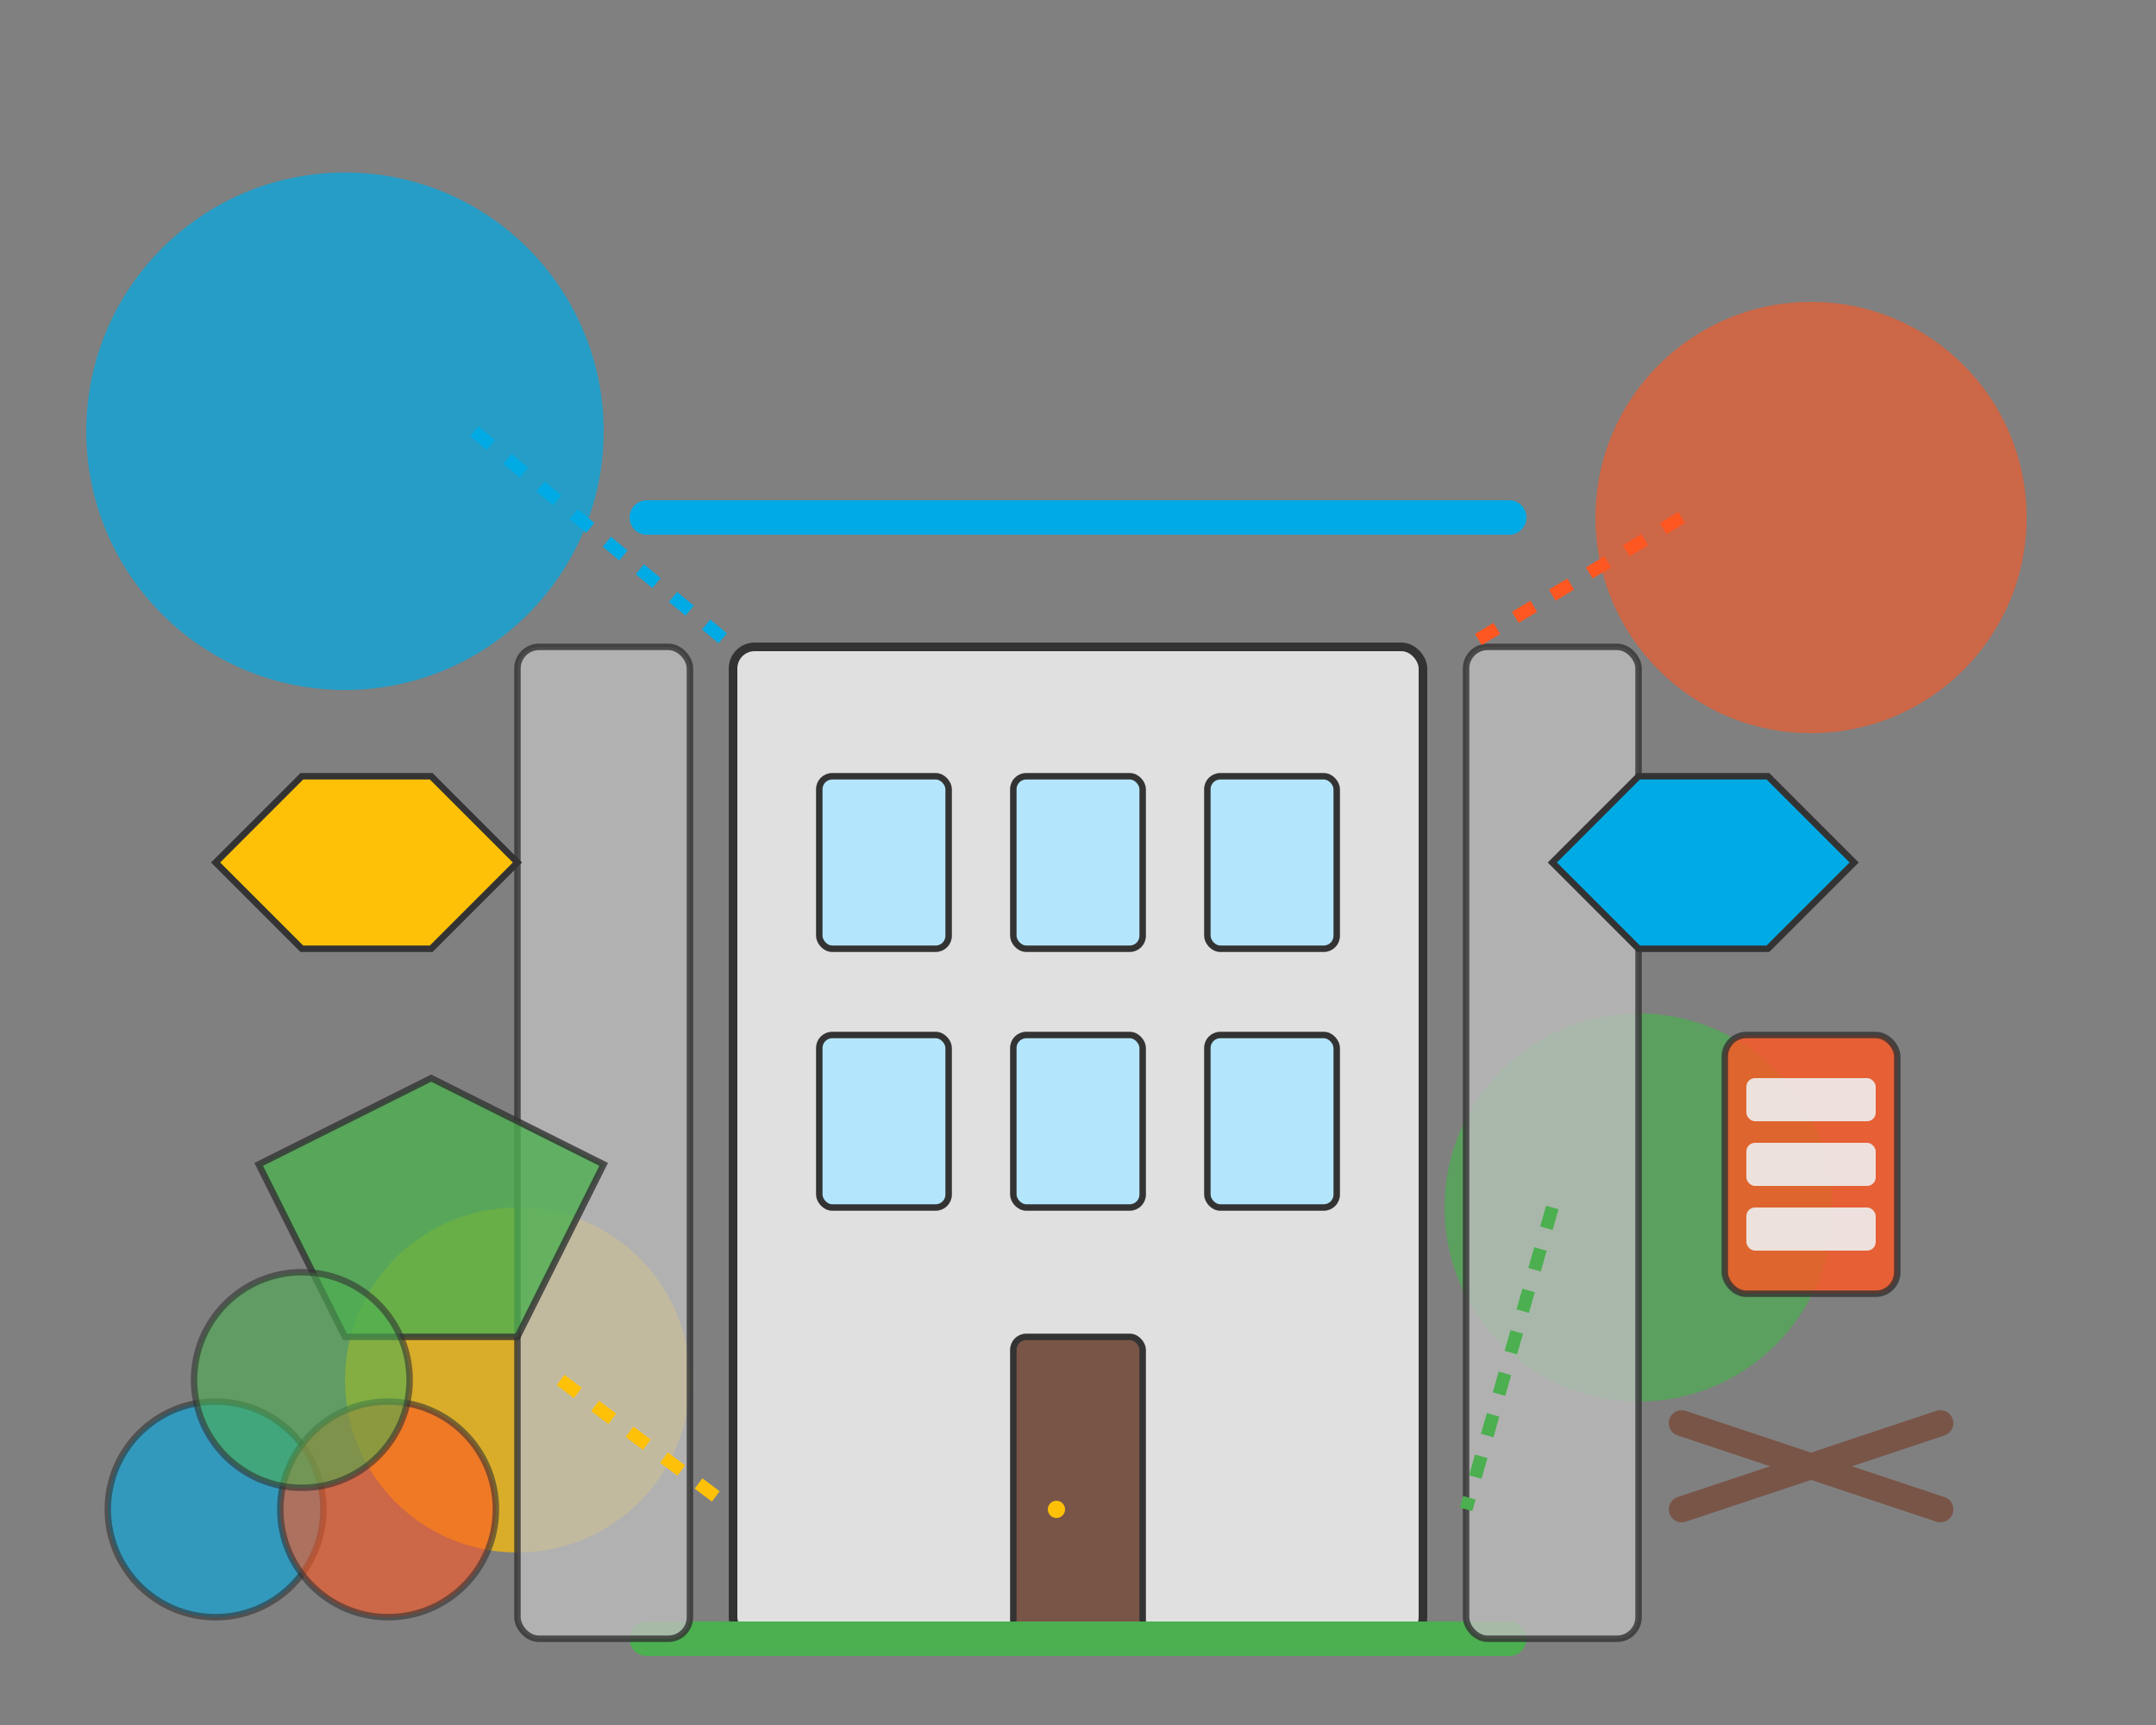 <svg width="500" height="400" viewBox="0 0 500 400" fill="none" xmlns="http://www.w3.org/2000/svg">
  <rect x="0" y="0" width="500" height="400" fill="#808080" stroke="none"/>
  <!-- Abstract Color Splashes -->
  <circle cx="80" cy="100" r="60" fill="#00AAE4" opacity="0.7" />
  <circle cx="420" cy="120" r="50" fill="#FF5722" opacity="0.6" />
  <circle cx="120" cy="320" r="40" fill="#FFC107" opacity="0.7" />
  <circle cx="380" cy="280" r="45" fill="#4CAF50" opacity="0.7" />
  
  <!-- Abstract Building Shapes -->
  <rect x="170" y="150" width="160" height="230" rx="5" fill="#E0E0E0" stroke="#333333" stroke-width="2"/>
  
  <!-- Abstract Windows -->
  <rect x="190" y="180" width="30" height="40" rx="3" fill="#B3E5FC" stroke="#333333" stroke-width="1.5"/>
  <rect x="235" y="180" width="30" height="40" rx="3" fill="#B3E5FC" stroke="#333333" stroke-width="1.5"/>
  <rect x="280" y="180" width="30" height="40" rx="3" fill="#B3E5FC" stroke="#333333" stroke-width="1.5"/>
  
  <rect x="190" y="240" width="30" height="40" rx="3" fill="#B3E5FC" stroke="#333333" stroke-width="1.5"/>
  <rect x="235" y="240" width="30" height="40" rx="3" fill="#B3E5FC" stroke="#333333" stroke-width="1.5"/>
  <rect x="280" y="240" width="30" height="40" rx="3" fill="#B3E5FC" stroke="#333333" stroke-width="1.5"/>
  
  <!-- Abstract Door -->
  <rect x="235" y="310" width="30" height="70" rx="3" fill="#795548" stroke="#333333" stroke-width="1.5"/>
  <circle cx="245" cy="350" r="2" fill="#FFC107"/>
  
  <!-- Abstract Structural Elements -->
  <line x1="150" y1="120" x2="350" y2="120" stroke="#00AAE4" stroke-width="8" stroke-linecap="round"/>
  <line x1="150" y1="380" x2="350" y2="380" stroke="#4CAF50" stroke-width="8" stroke-linecap="round"/>
  
  <!-- Abstract Construction Elements -->
  <rect x="120" y="150" width="40" height="230" rx="5" fill="#BDBDBD" opacity="0.8" stroke="#333333" stroke-width="1.5"/>
  <rect x="340" y="150" width="40" height="230" rx="5" fill="#BDBDBD" opacity="0.8" stroke="#333333" stroke-width="1.5"/>
  
  <!-- Abstract Equipment -->
  <path d="M50 200 L70 180 L100 180 L120 200 L100 220 L70 220 Z" fill="#FFC107" stroke="#333333" stroke-width="1.5"/>
  <path d="M380 180 L410 180 L430 200 L410 220 L380 220 L360 200 Z" fill="#00AAE4" stroke="#333333" stroke-width="1.5"/>
  
  <!-- Abstract Tools -->
  <rect x="400" y="240" width="40" height="60" rx="5" fill="#FF5722" opacity="0.8" stroke="#333333" stroke-width="1.5"/>
  <rect x="405" y="250" width="30" height="10" rx="2" fill="#EEEEEE" opacity="0.9"/>
  <rect x="405" y="265" width="30" height="10" rx="2" fill="#EEEEEE" opacity="0.9"/>
  <rect x="405" y="280" width="30" height="10" rx="2" fill="#EEEEEE" opacity="0.9"/>
  
  <!-- Abstract Construction Shapes -->
  <path d="M60 270 L100 250 L140 270 L120 310 L80 310 Z" fill="#4CAF50" opacity="0.8" stroke="#333333" stroke-width="1.5"/>
  
  <!-- Abstract Blueprint Elements -->
  <circle cx="50" cy="350" r="25" fill="#00AAE4" opacity="0.6" stroke="#333333" stroke-width="1.5"/>
  <circle cx="90" cy="350" r="25" fill="#FF5722" opacity="0.6" stroke="#333333" stroke-width="1.5"/>
  <circle cx="70" cy="320" r="25" fill="#4CAF50" opacity="0.6" stroke="#333333" stroke-width="1.5"/>
  
  <!-- Abstract Beams/Structure -->
  <line x1="390" y1="330" x2="450" y2="350" stroke="#795548" stroke-width="6" stroke-linecap="round"/>
  <line x1="390" y1="350" x2="450" y2="330" stroke="#795548" stroke-width="6" stroke-linecap="round"/>
  
  <!-- Abstract Connection Lines -->
  <line x1="110" y1="100" x2="170" y2="150" stroke="#00AAE4" stroke-width="3" stroke-dasharray="5,5"/>
  <line x1="390" y1="120" x2="340" y2="150" stroke="#FF5722" stroke-width="3" stroke-dasharray="5,5"/>
  <line x1="130" y1="320" x2="170" y2="350" stroke="#FFC107" stroke-width="3" stroke-dasharray="5,5"/>
  <line x1="360" y1="280" x2="340" y2="350" stroke="#4CAF50" stroke-width="3" stroke-dasharray="5,5"/>
</svg>